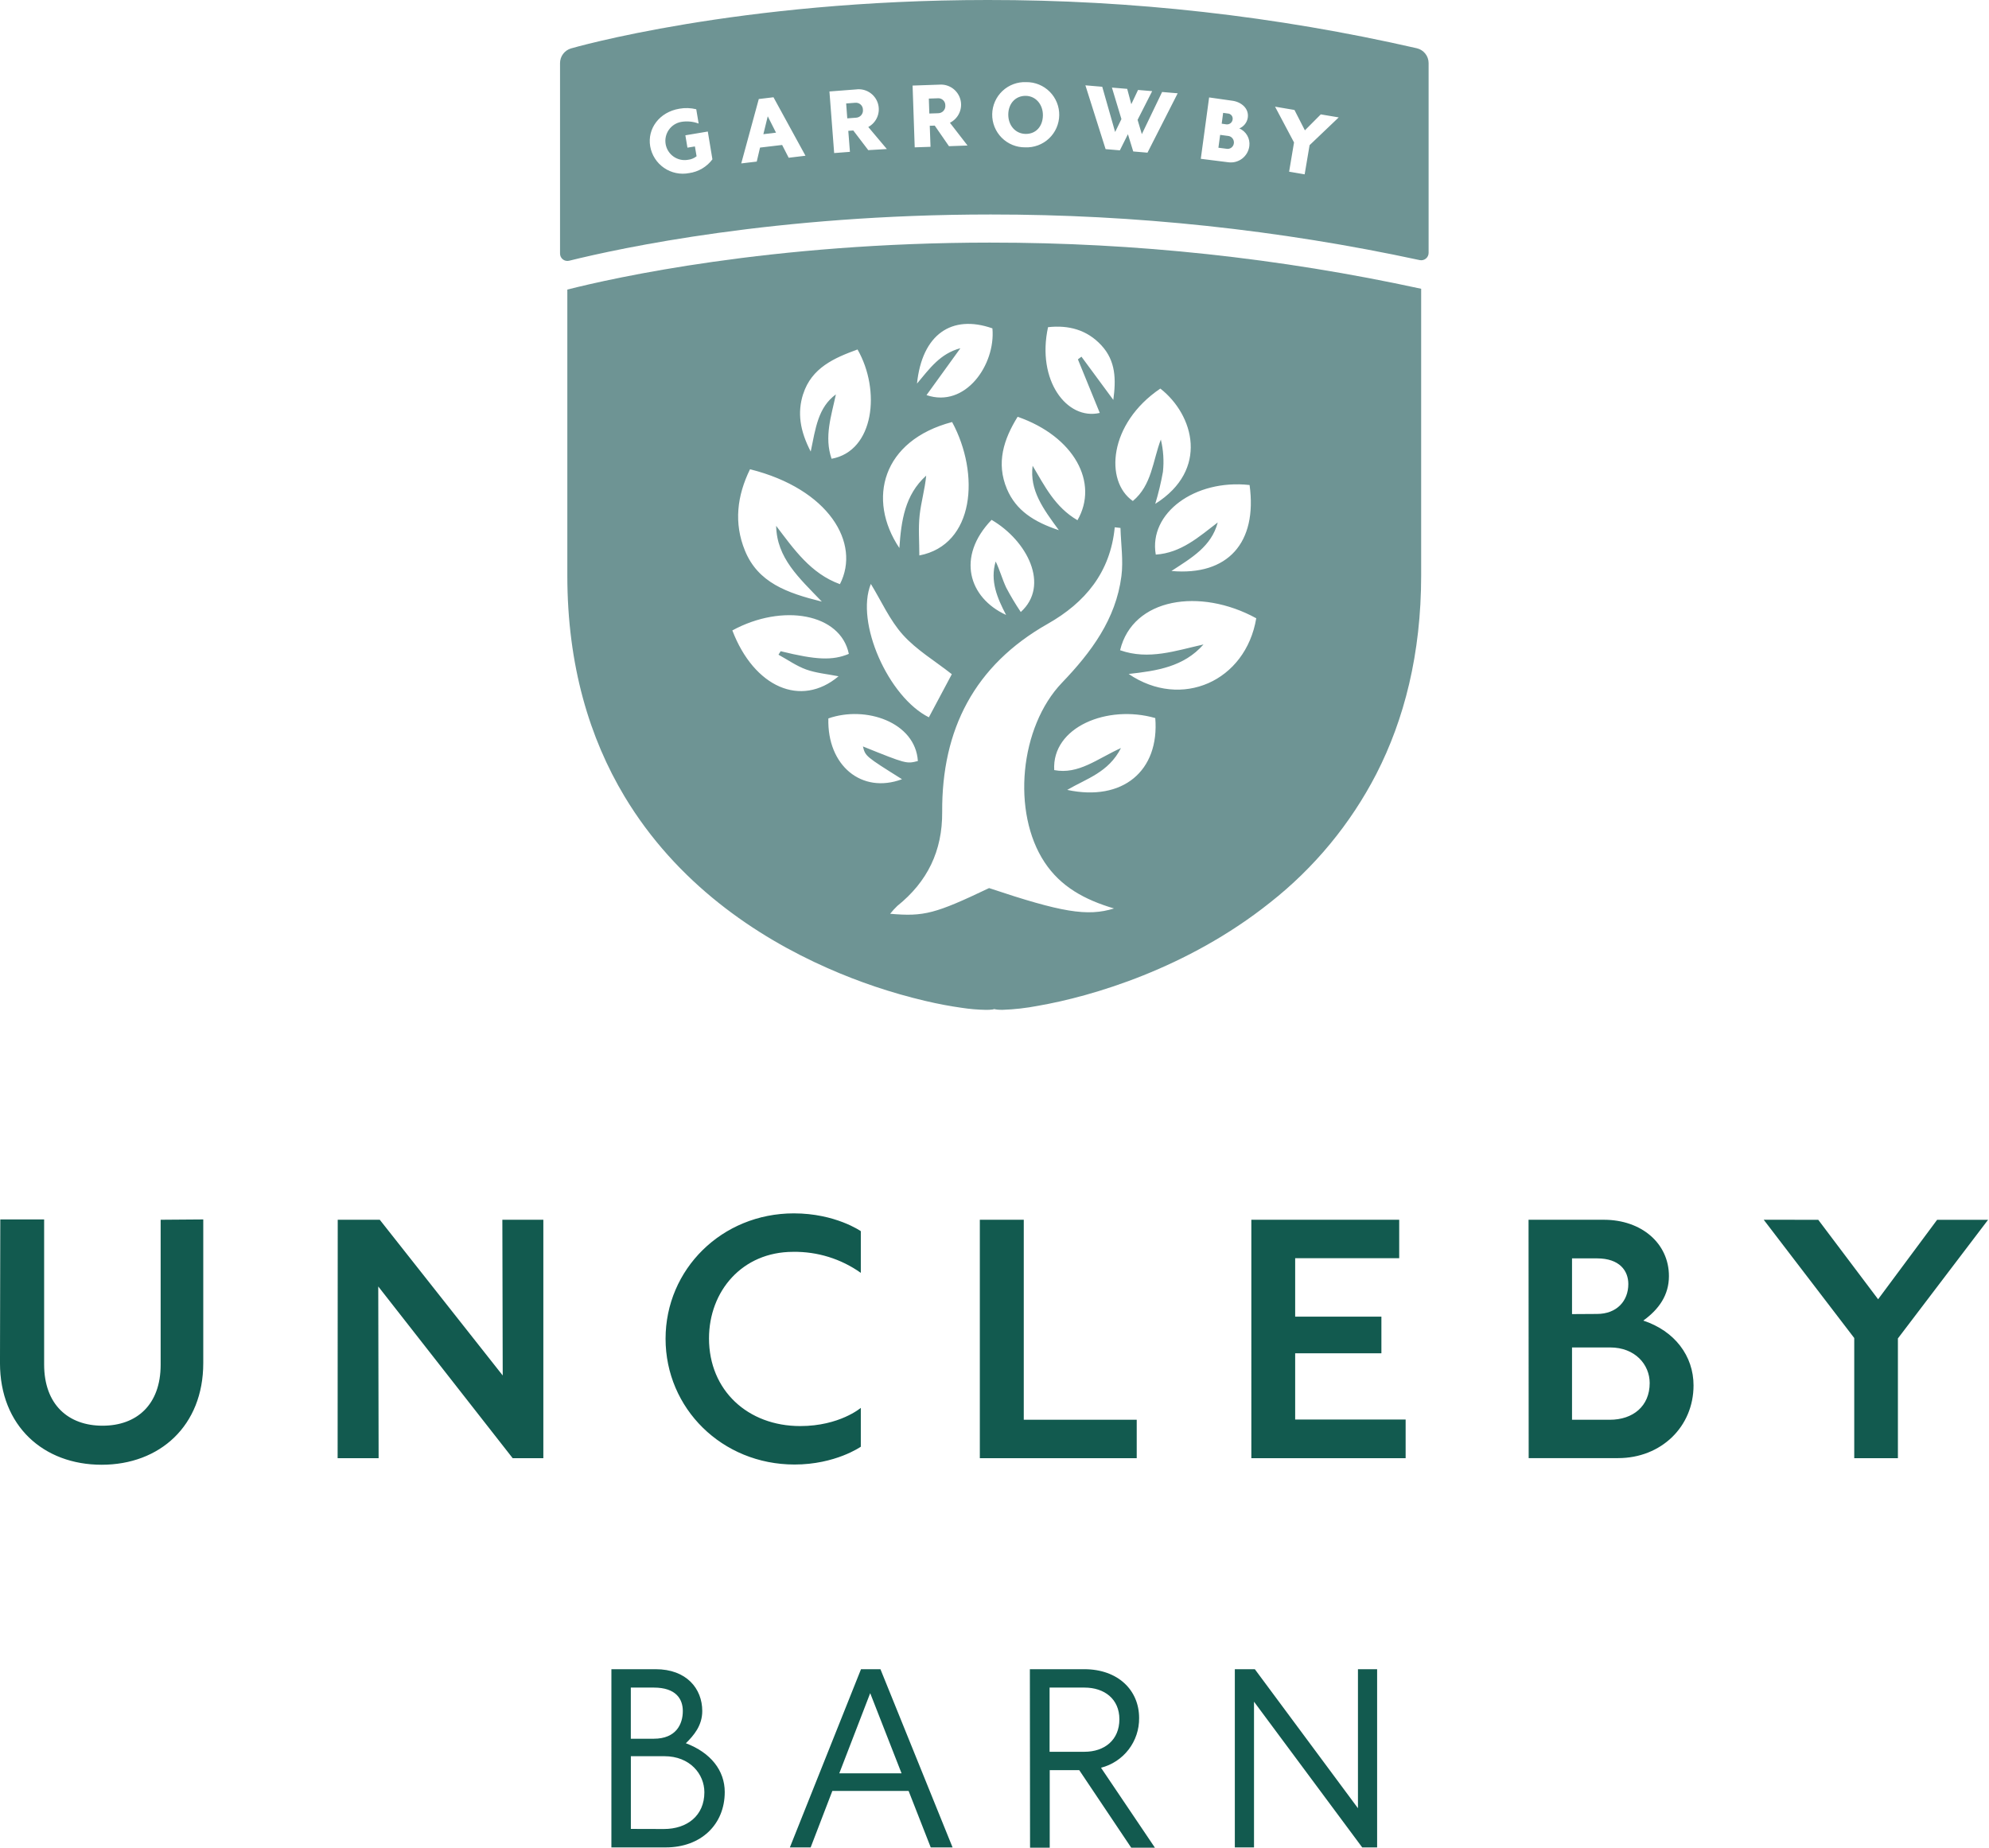 <svg fill="none" height="144" viewBox="0 0 155 144" width="155" xmlns="http://www.w3.org/2000/svg"><path d="m.023 95.038h3.416v11.3c0 3.138 1.888 4.776 4.553 4.776s4.527-1.638 4.527-4.748v-11.303l3.321-.025v11.198c0 4.888-3.388 7.921-7.92 7.921-4.533 0-7.921-3.026-7.921-7.921zm26.296.025h3.276l9.581 12.136-.028-12.136h3.194v18.583h-2.389l-10.476-13.384.028 13.384h-3.194zm35.543-.498c3.247 0 5.22 1.387 5.22 1.387v3.25c-1.54-1.094-3.388-1.667-5.276-1.638-3.97 0-6.554 3.066-6.554 6.746 0 4.054 3.028 6.832 7.108 6.832 3.066 0 4.722-1.418 4.722-1.418v3.027s-1.972 1.388-5.164 1.388c-5.664 0-10.051-4.387-10.051-9.801 0-5.414 4.387-9.773 9.995-9.773zm14.495.498h3.424v15.586h8.802v2.997h-12.226zm21.158 0h11.523v2.997h-8.107v4.553h6.72v2.857h-6.72v5.163h8.608v3.013h-12.024zm21.603 0h5.858c2.972 0 5.082 1.863 5.082 4.389 0 1.472-.766 2.58-1.998 3.47 2.443.805 3.915 2.749 3.915 5.054 0 3.219-2.527 5.664-5.877 5.664h-6.97zm5.332 7.341c1.533 0 2.443-.999 2.443-2.331 0-1.022-.667-2-2.443-2h-1.944v4.343zm.999 8.247c1.804 0 3.109-1.055 3.109-2.859 0-1.444-1.137-2.777-3.081-2.777h-2.971v5.636zm16.245-15.585 4.665 6.193 4.599-6.193h3.971l-7.027 9.246v9.334h-3.403v-9.365l-7.054-9.218z" fill="#125a4f"/><path d="m47.646 130.091h3.447c2.409 0 3.633 1.515 3.633 3.26 0 1.139-.664 1.908-1.278 2.511 1.929.726 3.03 2.118 3.03 3.8 0 2.532-1.847 4.318-4.599 4.318h-4.234zm3.301 5.419c1.745 0 2.264-1.142 2.264-2.159 0-.915-.511-1.827-2.264-1.827h-1.788v3.986zm.789 7.036c1.806 0 3.155-1.037 3.155-2.864 0-1.413-1.119-2.81-3.115-2.81h-2.614v5.667zm13.128-2.969-1.691 4.403h-1.62l5.544-13.889h1.515l5.621 13.889h-1.702l-1.725-4.403zm2.949-7.619-2.409 6.25h4.854zm12.443-1.867h4.236c2.637 0 4.277 1.64 4.277 3.799.012.886-.274 1.751-.812 2.455-.538.703-1.298 1.206-2.157 1.426l4.2 6.229h-1.847l-4.05-6.043h-2.3v6.043h-1.533zm4.257 6.436c1.556 0 2.719-.915 2.719-2.535 0-1.576-1.163-2.468-2.719-2.468h-2.721v5.003zm11.715-6.436h1.559l8.036 10.835v-10.835h1.494v13.889h-1.162l-8.432-11.357v11.357h-1.495z" fill="#125a4f"/><g fill="#6e9494"><path d="m66.627 8.01-.687.054.087 1.16.69-.051c.078-.004.154-.025.223-.06.07-.035.131-.084.181-.144.05-.06.086-.13.108-.204.021-.075.027-.153.017-.231-.002-.076-.02-.152-.053-.22-.033-.069-.08-.13-.139-.179-.058-.049-.126-.086-.2-.107s-.15-.027-.226-.017z"/><path d="m79.936 7.471c-.784-.013-1.347.583-1.362 1.433-.015.851.544 1.52 1.349 1.533.805.013 1.334-.59 1.349-1.431.015-.841-.536-1.523-1.336-1.536z"/><path d="m96.058 9.305c.008-.056.004-.113-.011-.167-.015-.054-.042-.105-.078-.148s-.081-.079-.132-.104-.106-.039-.162-.041l-.358-.049-.112.843.355.051c.058.009.118.005.174-.01.057-.015.11-.041.157-.077.047-.036.085-.081.114-.132.029-.051.047-.108.053-.167z"/><path d="m110.399 3.758c-10.966-2.507-22.18-3.768-33.429-3.758-19.5 0-32.41 3.756-32.471 3.774-.246.072-.463.222-.617.428-.154.205-.238.455-.239.712v14.852c0 .087.02.173.058.251s.094.147.163.2c.069.053.149.091.234.108.085.018.173.016.258-.005 3.965-.984 16.096-3.603 32.845-3.603 11.239-.006 22.446 1.186 33.432 3.554.084.018.17.017.254-.003.083-.02.161-.058.228-.112.067-.054.121-.122.158-.199s.057-.162.057-.248v-14.793c-.001-.27-.093-.531-.262-.741-.169-.21-.405-.357-.668-.416zm-56.695 9.732c-.337.066-.683.064-1.02-.006-.336-.07-.655-.206-.938-.401s-.524-.444-.709-.733c-.185-.289-.311-.612-.369-.95-.23-1.369.708-2.665 2.277-2.928.436-.078.883-.063 1.313.043l.186 1.114c-.431-.16-.896-.205-1.349-.13-.392.068-.741.288-.97.614-.229.325-.32.728-.252 1.12.068.392.288.741.614.97.325.229.728.32 1.12.252.247-.026.482-.122.677-.276l-.13-.766-.583.095-.161-.963 1.748-.294.36 2.167c-.217.29-.488.534-.8.718-.311.184-.656.305-1.014.355zm7.757-1.196-.511-.996-1.722.204-.256 1.091-1.208.143 1.367-5.018 1.145-.138 2.494 4.558zm6.201-.593-1.168-1.533-.388.031.128 1.635-1.229.095-.368-4.801 2.067-.158c.363-.05.733.029 1.043.223s.544.492.658.84.103.726-.033 1.067c-.135.341-.386.623-.708.798l1.446 1.717zm6.29-.307-1.109-1.605-.388.013.059 1.64-1.232.041-.166-4.814 2.075-.072c.364-.031.728.066 1.028.274s.519.515.618.866c.099.352.072.727-.076 1.061-.148.334-.408.606-.735.77l1.372 1.773zm5.94.089c-.34.004-.677-.06-.991-.189s-.6-.319-.84-.56-.428-.527-.556-.842c-.127-.315-.19-.652-.184-.992s.079-.675.216-.986c.137-.311.335-.591.582-.824.247-.233.539-.414.857-.532s.657-.172.997-.157c.34-.004.677.06.991.189s.6.319.84.56c.24.241.428.527.556.842s.19.652.184.992c-.005.34-.079.675-.216.986-.137.311-.335.591-.583.824-.247.233-.539.414-.857.532-.318.118-.657.172-.997.157zm9.53.416-1.111-.095-.414-1.344-.629 1.257-1.111-.095-1.574-4.972 1.313.112 1.004 3.526.491-1.007-.741-2.455 1.191.1.319 1.196.526-1.111 1.101.092-1.137 2.238.332 1.114 1.579-3.286 1.214.102zm7.938-.531c-.021.194-.081.381-.177.551s-.224.319-.378.438c-.154.119-.331.206-.52.256-.189.049-.385.06-.578.032l-2.131-.268.649-4.783 1.806.256c.705.095 1.306.603 1.208 1.311-.027.186-.102.362-.218.511-.116.149-.268.265-.441.337.261.113.477.308.618.555.141.247.197.533.161.815zm4.694-.054-.384 2.274-1.211-.207.383-2.279-1.479-2.788 1.513.256.812 1.589 1.239-1.244 1.398.235z"/><path d="m95.692 10.593-.608-.082-.135 1.002.608.079c.069.016.14.016.209.002.069-.014.134-.044.191-.086.057-.042.104-.096.138-.158s.054-.13.06-.201c.006-.067-.001-.135-.02-.199-.02-.064-.052-.124-.095-.176-.043-.052-.096-.095-.155-.126-.059-.031-.125-.051-.192-.057z"/><path d="m73.073 7.66-.69.023.038 1.165.692-.023c.078-.001.155-.018.226-.05s.135-.078.187-.136c.052-.058.092-.126.116-.2s.033-.152.026-.23c.001-.076-.014-.152-.044-.222-.03-.07-.075-.133-.131-.185-.056-.052-.123-.091-.195-.116s-.149-.033-.225-.026z"/><path d="m59.488 10.458.986-.118-.644-1.277z"/><path d="m77.194 18.907c-17.152 0-29.439 2.762-32.983 3.661v22.28c0 7.039 1.748 12.703 4.453 17.216 4.062 6.768 10.241 10.918 15.813 13.38 2.447 1.085 4.989 1.94 7.593 2.555 1.081.256 2.044.429 2.849.542.636.098 1.278.153 1.921.164.171.002.342-.007.511-.028l.128-.033c.084.021.169.035.256.043.13.012.261.017.391.015.93-.032 1.856-.137 2.77-.314 4.223-.733 11.641-2.918 18.059-8.03 3.458-2.716 6.291-6.144 8.306-10.051 2.152-4.203 3.488-9.31 3.488-15.468v-22.333c-11.024-2.397-22.273-3.603-33.555-3.598zm20.184 18.892c.618 4.499-1.694 7.093-6.089 6.702 1.559-1.022 3.112-1.903 3.608-3.784-1.469 1.124-2.857 2.376-4.829 2.506-.567-3.237 3.053-5.889 7.3-5.424zm-6.95-7.512c2.606 2.044 3.812 6.329-.401 8.981.249-.821.449-1.657.6-2.501.089-.84.034-1.69-.164-2.512-.634 1.671-.7 3.559-2.182 4.791-2.213-1.538-1.886-6.035 2.136-8.758zm-8.756-4.788c1.597-.176 3.033.197 4.16 1.418 1.127 1.221 1.142 2.662.927 4.249l-2.483-3.368c-.089.072-.181.143-.276.209.557 1.362 1.111 2.724 1.704 4.175-2.565.593-4.936-2.54-4.032-6.684zm-2.369 6.983c4.407 1.533 6.347 5.141 4.663 8.061-1.755-1.022-2.555-2.665-3.495-4.244-.243 1.914.815 3.345 2.044 5.021-1.932-.639-3.339-1.533-4.047-3.212-.856-2.034-.25-3.876.836-5.629zm-.902 15.443c-2.918-1.339-3.889-4.538-1.129-7.41 2.785 1.625 4.561 5.11 2.276 7.182-.411-.61-.789-1.242-1.132-1.893-.312-.659-.498-1.372-.825-2.044-.452 1.518.123 2.844.81 4.162zm-1.063-22.331c.256 2.826-2.103 6.232-5.136 5.199l2.642-3.656c-1.576.424-2.376 1.556-3.383 2.757.396-3.83 2.696-5.417 5.877-4.303zm-3.14 7.3c2.179 4.032 1.766 9.563-2.555 10.396 0-1.078-.087-2.115.023-3.135.11-1.019.414-2.044.511-3.086-1.666 1.497-1.947 3.528-2.09 5.641-2.54-3.787-1.349-8.386 4.111-9.819zm-3.833 16.584c1.06 1.18 2.491 2.026 3.809 3.066-.577 1.089-1.183 2.223-1.788 3.36-3.16-1.584-5.744-7.394-4.522-10.396.81 1.318 1.464 2.816 2.499 3.968zm-7.775-18.767c.657-2.044 2.412-2.811 4.236-3.475 1.824 3.181 1.303 7.92-2.023 8.518-.588-1.709-.023-3.321.337-5.018-1.392 1.022-1.579 2.619-1.962 4.456-.836-1.61-1.058-3.025-.59-4.484zm-4.139 5.861c6.132 1.533 8.644 5.759 7.003 8.955-2.276-.828-3.577-2.711-4.97-4.545.054 2.512 1.766 4.037 3.562 5.905-2.729-.674-4.975-1.484-5.992-3.97-.876-2.139-.623-4.272.394-6.347zm-1.38 12.56c3.912-2.128 8.432-1.321 9.078 1.829-1.278.529-2.527.478-5.314-.209l-.169.273c.718.394 1.403.881 2.164 1.155s1.635.353 2.517.526c-2.925 2.463-6.582.861-8.278-3.577zm7.484 6.858c2.918-1.022 6.781.299 6.973 3.321-.894.227-.894.227-4.282-1.137.194.766.194.766 3.046 2.555-3.143 1.17-5.843-1.065-5.739-4.742zm12.52 13.225c-4.19 1.998-5.069 2.233-7.706 2.001.171-.218.358-.423.559-.613 2.34-1.881 3.516-4.277 3.495-7.32-.041-6.423 2.511-11.426 8.219-14.661 2.918-1.651 4.89-4.014 5.228-7.527l.447.051c.033 1.26.233 2.54.071 3.769-.434 3.347-2.351 5.915-4.619 8.283-3.321 3.457-3.935 10.131-1.364 14.009 1.257 1.898 3.109 2.913 5.409 3.595-2.08.646-4.103.296-9.737-1.589zm6.088-7.652c1.515-.889 3.217-1.352 4.193-3.265-1.87.846-3.301 2.08-5.202 1.72-.194-3.357 4.147-5.128 7.875-4.055.332 4.111-2.529 6.528-6.863 5.598zm4.791-9.037c2.19-.243 4.292-.549 5.833-2.3-2.156.48-4.274 1.239-6.5.45.989-4.088 6.247-4.885 10.611-2.491-.823 4.908-5.83 7.136-9.944 4.341z"/></g></svg>